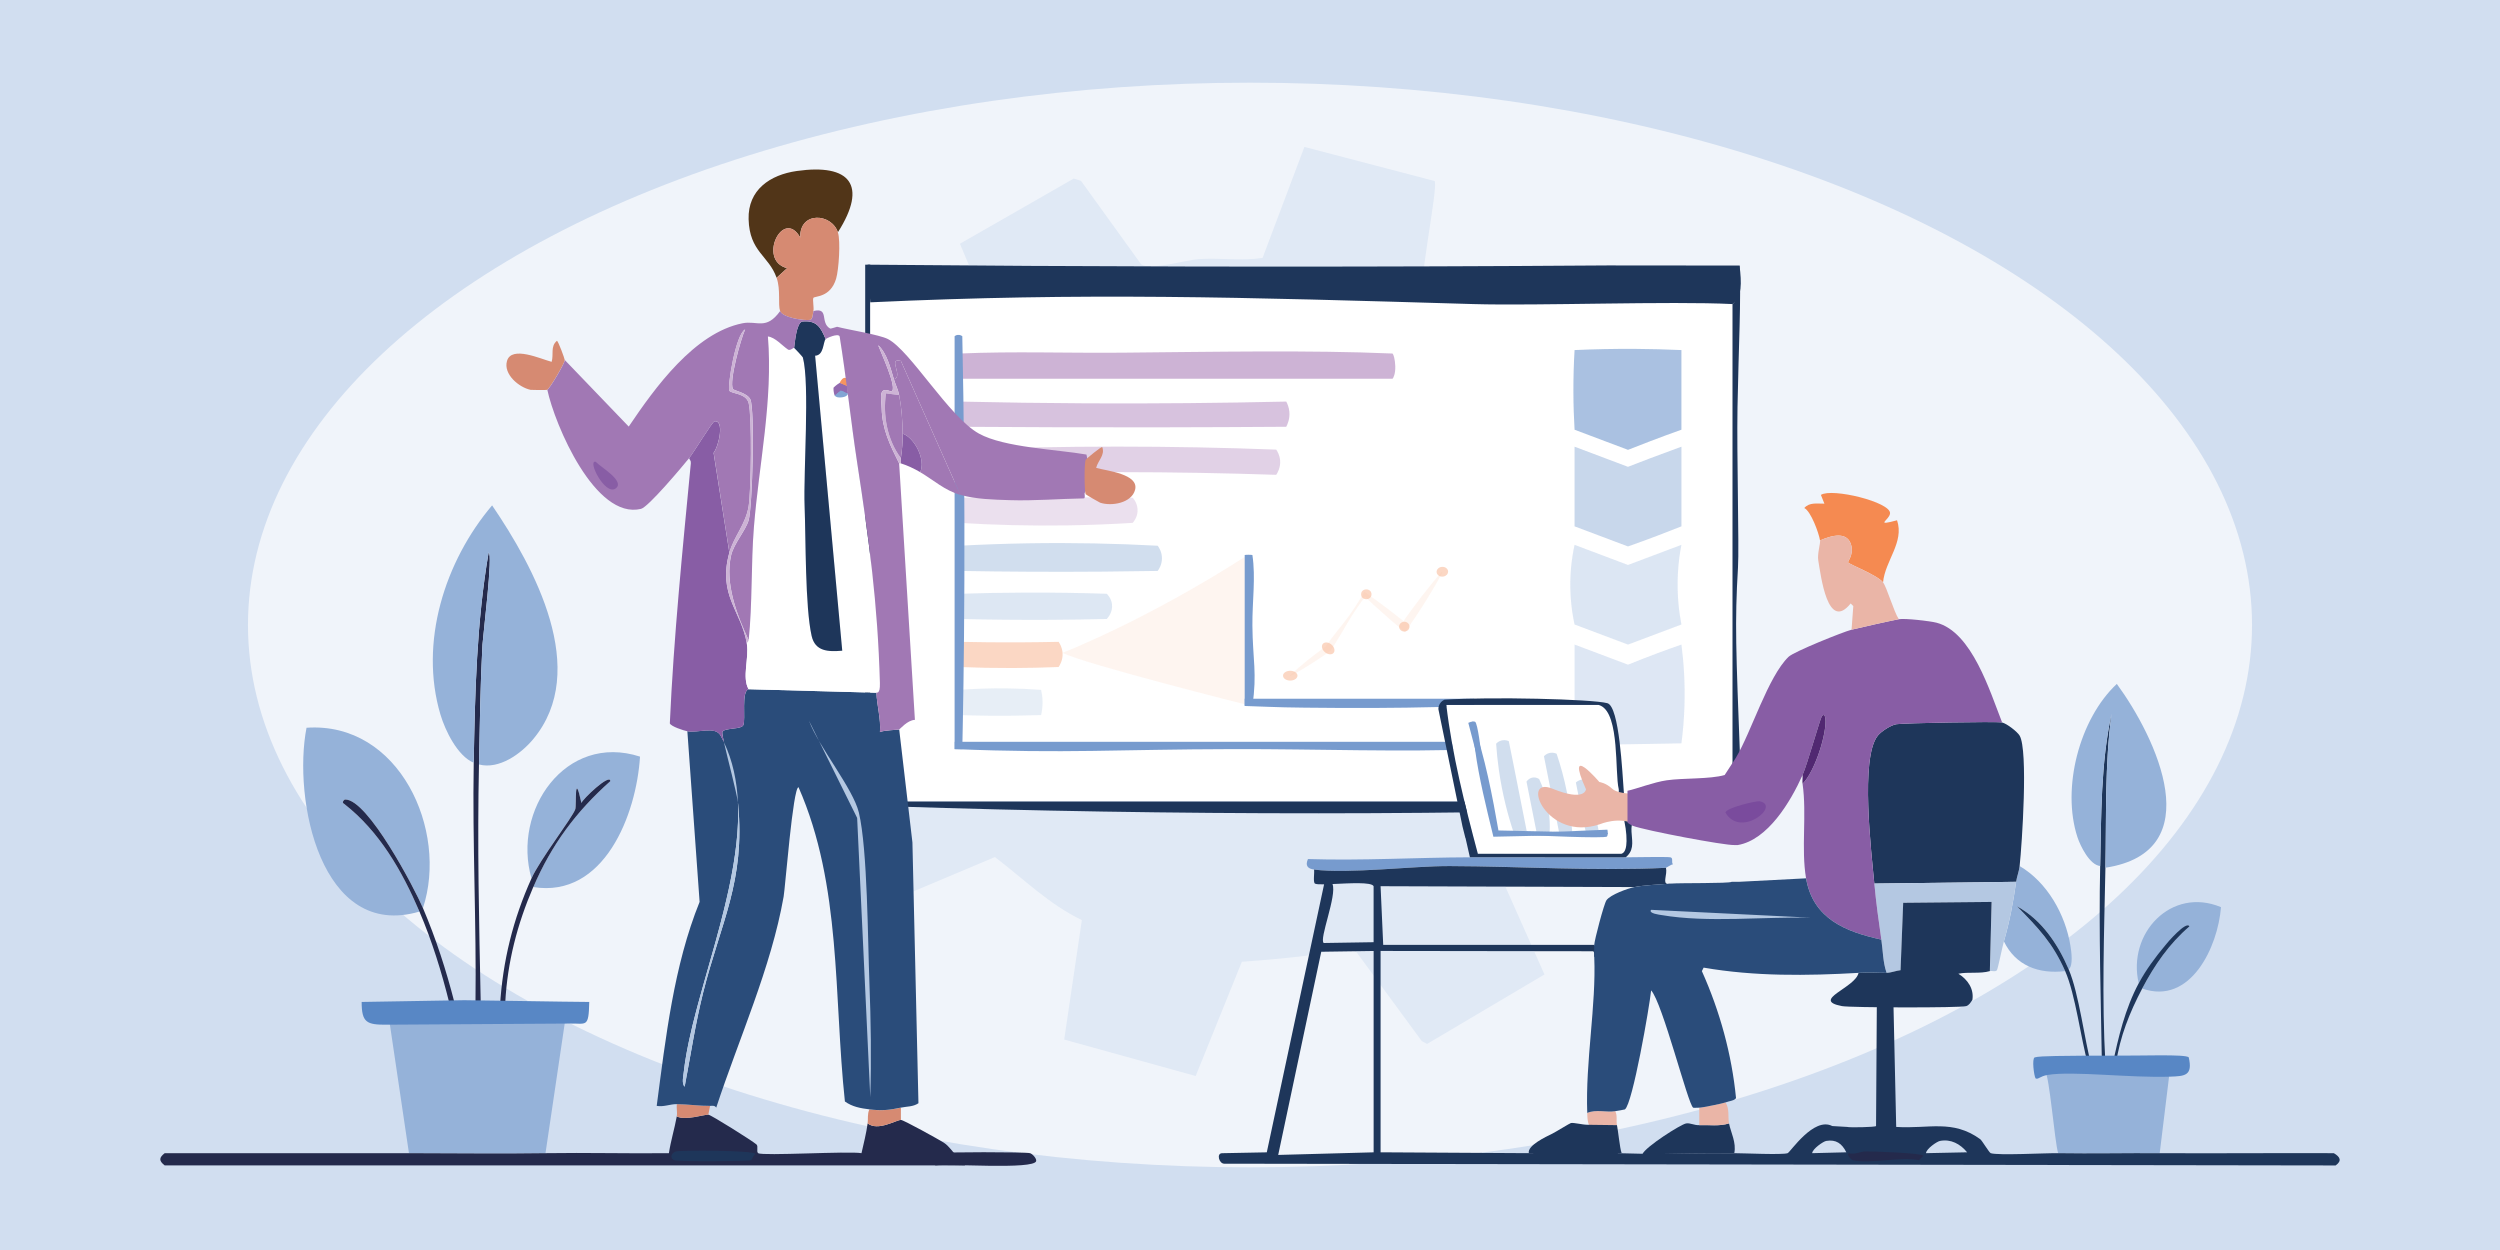 <?xml version="1.0" encoding="UTF-8"?><svg xmlns="http://www.w3.org/2000/svg" width="1000" height="500" viewBox="0 0 1000 500"><g id="a"><rect width="1000" height="500" fill="#d1def0"/><ellipse cx="500" cy="250" rx="400.81" ry="216.93" fill="#f0f4fa"/><path d="M573.82,72.39c1.73,2.03-7.37,44.5-4.61,49.01.34.55,8.52,5.18,10.26,6.44,7.91,5.72,16.53,11.68,22.19,19.72l43.64-18.76,27.42,44.8-.53,2.66-35.37,25.77-.33,1.32c.5,9.11,2.44,18.12,3.21,27.19.35,4.11-1.05,14.21.96,16.8l44.99,18.23-14.68,53.14-48.8-5.97c-6.26,12.16-15.1,22.6-24.07,32.82l19.68,44.22-46.95,27.79-2.11-1.12-26.1-35.56c-3.81-3.38-15.16.79-20.55,1.45-8.4,1.03-16.89,1.75-25.33,2.36l-18.47,45.71-52.59-14.59,7.06-47.79c-13.06-6.23-23.4-16.57-34.78-25.21l-44.26,18.64-25.83-43.68c-.42-1.3.85-1.9,1.61-2.67,9.32-9.48,23.59-17.81,33.53-27.07,2.25-3.02-2.41-19.22-3.07-24.23-1.01-7.59-.58-15.63-2.12-22.94l-43.49-18.13,13.15-52.22c2.81-2.74,43.81,8.95,49.06,5.7.87-.54,9.09-14.55,11.04-17.15,4.57-6.1,9.77-11.83,14.89-17.47l-18.5-44.11,45.54-26.08,2.87.91,24.06,33.38c3.17,2.62,17.9-1.69,22.97-2.05,8.46-.61,17.17.83,25.62-.49l16.73-44.39,52.06,13.63ZM493.3,168.69c-52.03,4.31-84.08,58.51-63.35,106.59,24.37,56.51,104,61.25,135.42,8.3,31.71-53.46-10.64-119.98-72.07-114.89Z" fill="#e0e9f5"/><g opacity=".5"><polygon points="551.96 219.91 551.96 260.04 517.32 276.68 482.68 260.04 448.04 276.68 448.04 236.53 482.68 219.91 517.32 236.53 551.96 219.91" fill="#d1deee"/></g></g><g id="b"><g id="c"><g id="d"><path d="M226.6,404.57l-8.4,56.7c-18.28.29-36.38,0-54.62,0l-8.4-56.7h71.43Z" fill="#95b2d9"/><path d="M191.59,305.8c-.69,31.69.03,63.57.7,95.24-.72,0,.26.7-2.1.7.43-32.22-1.26-64.42-.7-96.64.49-28,1.18-56.46,5.95-84.04,1.85,0-2.28,33.66-2.45,36.77-.87,15.89-1.06,32.06-1.4,47.97Z" fill="#242a4c"/><path d="M191.59,305.8c.35-15.91.53-32.08,1.4-47.97.17-3.11,4.3-36.76,2.45-36.77-4.77,27.58-5.46,56.04-5.95,84.04-6.5-2.68-11.42-12.93-13.31-19.26-8.59-28.89,1.73-61.33,20.66-83.69,16.89,24.79,39.3,66.04,16.46,93.49-4.91,5.91-13.67,12.25-21.71,10.15Z" fill="#95b2d9"/><path d="M169.18,363.23c-3.32-7.79-22.12-43.73-31.16-43.42-.35.01-1.54,1.22-.35,1.75,14.13,11,23.17,26.83,30.11,43.07-39.56,11.65-50.71-44.97-45.17-73.53,37.15-2.56,56.8,41.08,46.57,72.13Z" fill="#95b2d9"/><path d="M169.18,363.23c5.2,12.19,9.33,24.97,12.61,37.82-.18,0,.32,3.17-2.1,0-3.07-12.34-6.91-24.74-11.91-36.42-6.95-16.23-15.99-32.06-30.11-43.07-1.19-.53,0-1.74.35-1.75,9.04-.31,27.84,35.63,31.16,43.42Z" fill="#242a4c"/><path d="M213.3,354.83c7.31-16.95,17.04-30.13,30.81-42.37,0-3.37-11.31,7.36-11.56,8.75-2.94-13.66-1.93.9-2.45,2.45-1.09,3.27-14.02,19.94-17.51,27.66-7.8-27.01,13.55-58.32,43.42-48.67-1.44,23.15-14.35,56.76-42.72,52.17Z" fill="#95b2d9"/><path d="M213.3,354.83c-6.38,14.81-10.34,30-11.2,46.22-1.09,0,.01,1.42-2.1,1.4,1.05-17.93,5.23-34.79,12.61-51.12,3.49-7.72,16.42-24.39,17.51-27.66.52-1.55-.49-16.11,2.45-2.45.24-1.39,11.56-12.13,11.56-8.75-13.77,12.24-23.51,25.42-30.81,42.37Z" fill="#242a4c"/><path d="M185.7,400.08c11.2.1,38.8.63,50,.7-.23,10.6-1.11,8.48-8.06,8.64l-72.83.46c-8.13.06-10.15-.8-10.15-9.1l41.04-.7Z" fill="#5887c5"/></g><g id="e"><path d="M842.17,347.1c-.52,26.13-1.48,52.3,0,78.43-.08,0,.35.68-1.4.7-.42-26.57-1.28-53.25-.7-79.83.44-20.28.22-41.1,4.55-60.93-2.75,20.52-2.04,41.07-2.45,61.63Z" fill="#1e365a"/><path d="M819.76,425.56c-.31,2.1,1.87,1.36,3.15,1.4,12.77.37,33.06,1.42,45.17,0l-4.2,34.32c-13.52-.08-27.1.22-40.62,0-1.42-4.68-3.47-30.97-5.25-32.91-.06-.19-.23-.81.05-1.49.45-1.07,1.61-1.3,1.7-1.31Z" fill="#95b2d9"/><path d="M842.17,347.1c.41-20.56-.3-41.11,2.45-61.63-4.33,19.82-4.11,40.65-4.55,60.93-4.2-.36-7.97-8.08-9.1-11.56-6.39-19.57.75-47.24,15.76-61.28,15.89,21.73,37.29,67.09-4.55,73.53Z" fill="#95b2d9"/><path d="M856.88,395.42c4.96-9.44,10.79-17.88,18.91-24.86-1.13-2.46-8.88,7.28-9.8,7.7-3.18,5.14-7.65,9.72-10.5,15.06-4.69-19.95,13-38.78,32.91-30.46-1.23,15.86-12.16,39.37-31.51,32.56Z" fill="#95b2d9"/><path d="M856.88,395.42c-5.04,9.59-8.9,19.18-10.5,30.11-.08,0,.35.72-1.4.7,2.27-11.14,5.09-22.81,10.5-32.91,2.86-5.34,6.66-10.4,10.5-15.06.99-1.28,8.67-10.16,9.8-7.7-8.12,6.98-13.94,15.42-18.91,24.86Z" fill="#1e365a"/><path d="M827.47,387.74c-4.32-10.11-10.8-19.83-20.66-25.21,8.46,8.64,14.28,14.61,19.26,25.91-10.54,1.28-19.86-2.18-24.51-11.91,2.29-7.88,3.76-15.7,4.9-23.81.28-2.02,1.17-4.17,1.4-6.3,11.06,6.49,18.29,19.41,20.31,31.86.37,2.29,1.2,7.99-.7,9.45Z" fill="#95b2d9"/><path d="M827.47,387.74c4.12,9.64,6.35,28.39,9.1,38.49-1.75.03-1.32-.7-1.4-.7-2.83-9.88-4.94-27.64-9.1-37.09-4.98-11.3-10.79-17.27-19.26-25.91,9.86,5.38,16.34,15.1,20.66,25.21Z" fill="#1e365a"/><path d="M845.74,422.26c9.84.1,28.8-.68,29.76.7,1.69,7.34-1.6,7.49-7.35,7.7-15.94.58-38.88-2.34-49.02-.7-3.25.53-3.82,1.97-4.9,1.4-.64-1.02-1.53-7.93-.35-8.4,2-.7,13.86-.56,20.66-.7h11.2Z" fill="#5887c5"/></g><g id="f"><rect x="348.04" y="114.1" width="346.35" height="206.39" fill="#fff"/><path d="M693.01,322.57c-53.59,1.76-108.78,2.73-165.47,2.75-58.29.03-114.99-.95-170.01-2.75v-1.97h335.48v1.97Z" fill="#1e365a"/><rect x="197.97" y="253.97" width="298.17" height="1.97" transform="translate(92.11 602.01) rotate(-90)" fill="#1e365a"/><path d="M425.02,261.13s33.35-12.86,74.28-39.24l.57,60.33s-66.96-16.81-74.85-21.1Z" fill="#f8bd9d" opacity=".15"/><ellipse cx="516.1" cy="270.27" rx="2.89" ry="1.96" fill="#f8bd9d" opacity=".6"/><ellipse cx="531.31" cy="259.4" rx="2.01" ry="2.81" transform="translate(-7.98 501.79) rotate(-50.23)" fill="#f8bd9d" opacity=".6"/><ellipse cx="546.52" cy="237.72" rx="2.08" ry="1.96" fill="#f8bd9d" opacity=".6"/><path d="M562.57,252.45c-1.05.44-2.28,0-2.74-.99s0-2.15,1.05-2.59,2.28,0,2.74.99,0,2.15-1.05,2.59Z" fill="#f8bd9d" opacity=".6"/><ellipse cx="576.93" cy="228.73" rx="2.3" ry="1.96" transform="translate(-15.71 44.49) rotate(-4.36)" fill="#f8bd9d" opacity=".6"/><path d="M557.03,151.49h-173.22v-10.08c22.24-.95,41.82-.13,65.35-.34,36.3-.32,74.52-1.09,107.87.34.41.4.98,2.35,1.08,5.03.11,3-.73,4.71-1.08,5.05Z" fill="#cdb3d5"/><path d="M514.5,170.71c-16.46.12-32.99.19-49.59.22-27.23.05-54.26-.03-81.1-.22v-10.08c16.71.38,33.67.62,50.87.71,27.2.14,53.82-.12,79.82-.71.47.87,1.05,2.22,1.23,3.94.3,2.89-.7,5.13-1.23,6.13Z" fill="#cdb3d5" opacity=".8"/><path d="M510.49,189.93c-20.22-.68-41.1-1.06-62.6-1.07-22.02,0-43.39.37-64.07,1.07v-10.08c20.22-.77,41.2-1.2,62.88-1.21,22.01,0,43.29.42,63.79,1.21.51.74,1.37,2.23,1.55,4.27.25,2.92-1.06,5.08-1.55,5.8Z" fill="#cdb3d5" opacity=".6"/><path d="M453.06,209.15c-8.27.51-16.87.86-25.77,1-15.37.24-29.9-.16-43.48-1v-10.08c16.92-.17,34.01-.21,51.27-.13,6.02.03,12.01.07,17.99.13.41.46,2.13,2.5,1.95,5.48-.15,2.43-1.47,4.06-1.95,4.6Z" fill="#cdb3d5" opacity=".4"/><path d="M463.07,228.37c-7.16.13-14.36.22-21.61.28-19.55.16-38.77.06-57.65-.28v-10.08c8.81-.47,17.89-.8,27.21-.96,18.26-.31,35.64.08,52.05.96.46.61,1.74,2.46,1.71,5.12-.03,2.56-1.25,4.34-1.71,4.96Z" fill="#d1deee"/><path d="M442.71,247.59c-7.34.18-14.79.3-22.36.34-12.48.07-24.66-.05-36.54-.34v-10.08c8.69-.28,17.61-.45,26.77-.48,11.04-.03,21.76.14,32.13.48.51.51,1.8,1.94,2.08,4.13.43,3.27-1.74,5.59-2.08,5.94Z" fill="#d1deee" opacity=".75"/><path d="M423.44,266.81c-5.93.24-12.07.38-18.42.4-7.34.02-14.42-.12-21.21-.4v-10.08c7.93.18,16.04.25,24.32.21,5.17-.03,10.28-.1,15.31-.21.51.73,1.42,2.27,1.58,4.4.21,2.87-1.09,4.97-1.58,5.68Z" fill="#f8bd9d" opacity=".6"/><path d="M416.44,286.03c-6.89.23-14.03.33-21.41.25-3.81-.04-7.55-.13-11.22-.25v-10.08c5.78-.44,12.06-.68,18.78-.6,4.87.06,9.49.27,13.85.6.3,1.27.55,2.85.58,4.67.04,2.15-.25,3.99-.58,5.41Z" fill="#d1deee" opacity=".5"/><path d="M384.92,299.64h-3.08v-165.15c.18-.15.59-.44,1.2-.53,1.01-.14,1.76.43,1.88.53.66,32.01.95,64.63.83,97.82-.12,32.47-.57,54.89-.83,67.33Z" fill="#779bce"/><path d="M381.89,299.64v-2.91h210.21c.14.26.34.73.36,1.34.03.74-.22,1.3-.36,1.57-31.87,1.29-64.68-.08-98.82,0-47.21.11-66.19,1.83-111.4,0Z" fill="#779bce"/><path d="M500.96,282.23h-3.08s0-60.23,0-60.23c.27-.04.77-.1,1.42-.1.78,0,1.38.06,1.66.1,1.37,9.13-.08,18.53,0,28.31.12,13.53,1.94,18.97,0,31.92Z" fill="#779bce"/><path d="M497.88,282.39v-2.91h91.64c.08.17.25.56.29,1.13.08.96-.24,1.66-.29,1.78-17.76.63-35.86.9-54.28.78-23.2-.15-21.35-.22-37.36-.78Z" fill="#779bce"/><g opacity=".15"><path d="M516.02,270.16c4.54-4.3,9.5-8.11,14.54-11.8,0,0-.32.33-.32.33,2.42-3.64,5.26-6.99,7.93-10.44,2.65-3.48,5.03-7.14,7.23-10.92,0,0,.37-.63.37-.63l.67.48c5.41,3.79,11.11,8.19,16.24,12.31,0,0-2.22.31-2.22.31,2.42-3.58,5.23-7.38,7.85-10.8,2.72-3.54,5.52-7.01,8.49-10.35l.24.16c-4.17,7.85-8.99,15.44-14.07,22.72,0,0-.95,1.36-.95,1.36-4.21-3.5-8.73-7.41-12.77-11.12,0,0-3.72-3.5-3.72-3.5l1.04-.15c-5.66,6.82-9.47,14.85-14.35,22.2-3.88,2.74-7.85,5.36-11.95,7.79-1.36.78-2.71,1.57-4.11,2.28l-.17-.23h0Z" fill="#f8bd9d"/></g><g opacity=".8"><path d="M672.57,140.01v31.87c-4.1,1.47-8.25,2.99-12.44,4.59-3.01,1.14-5.99,2.3-8.93,3.47-7.12-2.68-14.24-5.37-21.37-8.05-.28-4.74-.46-9.79-.47-15.12-.02-5.94.16-11.54.47-16.74,7.8-.36,15.88-.53,24.23-.48,6.33.04,12.49.21,18.5.48Z" fill="#95b2d9"/><path d="M672.57,178.68c0,.14,0,18.69,0,18.83,0,.07,0,12.97,0,13.03-3.22,1.28-6.49,2.55-9.8,3.81-3.91,1.48-7.77,2.89-11.58,4.23-7.12-2.68-14.24-5.36-21.37-8.04,0-.38,0-15.52,0-15.9s0-15.58,0-15.96c7.12,2.68,14.24,5.37,21.37,8.05,2.9-1.13,5.83-2.26,8.78-3.38,4.23-1.61,8.43-3.16,12.6-4.67Z" fill="#779bce" opacity=".5"/><path d="M672.57,217.94c-.64,3.31-1.19,7.19-1.41,11.53-.43,8.2.42,15.17,1.41,20.33-7.13,2.68-14.25,5.36-21.38,8.04l-21.37-8.04c-.68-3.12-1.28-6.8-1.55-10.96-.57-8.59.45-15.82,1.55-20.91,7.12,2.68,14.24,5.37,21.37,8.05l21.38-8.05Z" fill="#95b2d9" opacity=".4"/><path d="M672.57,257.82c.9,6.87,1.51,15.15,1.22,24.51-.17,5.48-.62,10.5-1.22,15.01-2.96.05-13.46.22-16.49.29-3.08.07-6.18.12-9.31.15-5.73.05-11.38.03-16.94-.06v-39.9l21.37,8.05c3.87-1.57,7.83-3.12,11.89-4.63,3.21-1.2,6.37-2.34,9.49-3.42Z" fill="#779bce" opacity=".3"/></g><path d="M695.81,106.22c.73,13.16-.38,32.58-.81,56.71-.33,19.15.7,55.7.2,64-1.33,22.31-.81,32.84.84,76.58.61,2.78-1.98,2.2-3.04,3.69V121.62c3.83-2.8-1.07-12.13,2.8-15.41Z" fill="#1e365a"/><path d="M695.81,106.22c.87,6.98,1.03,12.61-2.8,15.41-24.88-1.26-78.14.75-103.65,0-93.51-2.74-155.32-4.69-241.25-.7-.35-5.02-.7-10.04-1.05-15.06,86.53.81,173.04.99,259.55.53,12.16-.06,24.33-.14,36.5-.23,17.57.02,35.14.04,52.71.05Z" fill="#1e365a"/></g><g id="g"><path d="M374.9,461.27c1.79-.5,35.34-.52,37.12,0,.95.28,2.66,2.11,2.45,3.15-.73,3.57-35.7.91-40.27,1.75-2.03-1.48-1.9-4.17.7-4.9Z" fill="#242a4c"/><path d="M347.06,449.37c4.13,3.19,11.27-1.34,13.31-1.4.97-.03,15.34,7.92,17.16,9.1,2.31,1.51,3.6,3.95,4.9,4.9.67.49,7.38-1.18,3.5,4.2H65.88c-2.4-1.87-2.29-3.12,0-4.9,32.56-.01,65.14.02,97.69,0,18.25,0,36.34.29,54.62,0,16.44-.26,32.92.19,49.37,0,.74-4.9,2.28-9.88,3.15-14.71,3.28,1.77,11.25-.82,12.61-.7,1.13.1,17.67,10.51,19.26,11.91.87.76-.16,2.9.7,3.5,1.69,1.19,36.2-.91,41.32,0,.88-3.91,1.92-7.94,2.45-11.91Z" fill="#242a4c"/><path d="M347.41,460.57c1.55-.5,32.36-.57,32.56,1.05-.91.32-1.52,2.38-1.75,2.45-1.5.49-30.07.64-31.51,0-1.94-.86-1.15-2.91.7-3.5Z" fill="#242a4c"/><path d="M270.37,460.57c1.52-.49,31.66-.53,31.86,1.05-.91.32-1.52,2.38-1.75,2.45-1.46.48-29.41.63-30.81,0-1.94-.86-1.15-2.91.7-3.5Z" fill="#1e365a"/><path d="M335.15,92.91c-2.55-7.66-15.38-8.5-15.06,2.1-6.86-12.13-17.27,9.21-5.25,12.26l-4.2,3.85c-3.15-8.96-10.85-10.3-11.2-23.46-.31-11.75,8.64-17.75,19.26-19.26,21.31-3.03,28.51,5.57,16.46,24.51Z" fill="#513518"/><path d="M360.36,447.97c-2.04.06-9.17,4.59-13.31,1.4.25-1.86-.17-3.79.7-5.6,4.91.6,7.8.31,12.61-.7v4.9Z" fill="#d68a72"/><path d="M284.03,442.36l-.7,3.5c-1.36-.12-9.33,2.47-12.61.7.26-1.44-.18-3.37,0-4.9,4.37.05,9.33.75,13.31.7Z" fill="#d68a72"/><path d="M359.67,291.8c-.36.14-6.39.3-7.7,1.04.45-5.27-1.22-10.59-1.4-15.76l-51.12-1.39c-3.01.82-1.1,12.06-2.11,14.35-.8,1.85-7.77.99-8.4,2.8-.02.08-.03.2-.01.38,0,.05,0,.11.01.16.05.68.29,1.9.64,3.46-.19-.38-.37-.76-.56-1.14-.25-.49-.5-.98-.77-1.46-2.17-3.95-9.09-.93-13.31-1.76l4.9,68.28c-10.37,25.66-13.55,54.36-17.16,81.59,2.78.52,5.38-.74,8.05-.7,4.38.05,9.33.76,13.31.7.97-.01,1.81-.26,2.45.7,8.95-27.3,21.96-55.97,26.96-84.39.65-3.66,3.74-43.77,5.96-43.77,17.31,39.31,14.04,83.66,18.55,125.7,2.94,2.14,6.3,2.72,9.81,3.16,4.92.6,7.8.31,12.6-.7,2.33-.49,4.9-.3,7.01-1.76l-2.41-104.3-5.29-45.21ZM281.22,397.19c-3.07,12.29-4.99,25.02-7.35,37.47-1.29-1.13-.53-4.39-.35-5.96.57-5.03,1.59-10.38,2.89-15.96.23-1.02.47-2.04.72-3.07.38-1.55.78-3.11,1.2-4.69.27-1.05.55-2.11.83-3.17.71-2.67,1.47-5.35,2.24-8.09.26-.94.54-1.88.8-2.82.56-1.96,1.12-3.94,1.68-5.93.39-1.35.78-2.7,1.16-4.06.24-.88.48-1.76.74-2.63.23-.81.45-1.62.67-2.44,1.02-3.68,2.01-7.37,2.93-11.07.35-1.43.7-2.85,1.03-4.28.07-.26.13-.53.19-.79.24-1,.46-2,.68-3,.18-.78.34-1.54.49-2.3,2.4-11.41,3.9-22.68,3.41-33.28.01.07.02.12.03.19.01.09.01.16.02.24,2.93,31.1-6.91,47.29-14.01,75.63Z" fill="#2a4c7a"/><path d="M323.6,288.3c3.75,10.27,17.67,27.11,19.96,36.77,3.47,14.63,3.55,51.15,4.2,67.93.59,15.23.84,30.63.35,45.87l-5.25-111.7-19.26-38.87Z" fill="#b4c8e2"/><path d="M335.15,92.91c1.15,3.46.35,15.04-.7,18.56-2.31,7.73-8.65,6.86-9.1,7.7-.39.72.32,4.01,0,5.25-.28,1.09-.08,2.5-1.05,3.5-2.46.49-11.34-.84-12.26-3.5s.3-8.47-1.4-13.31l4.2-3.85c-12.02-3.05-1.61-24.39,5.25-12.26-.33-10.6,12.5-9.76,15.06-2.1Z" fill="#d68a72"/><path d="M225.9,144.03c.01,1.31-6.1,11.52-7,11.91-.31.13-6.33.07-6.65,0-4.69-.98-10.99-6.26-9.45-11.56,1.82-6.26,13.56-.75,17.86.35.88-2.93-.57-6.21,2.1-8.4.54.02,3.15,7.29,3.15,7.7Z" fill="#d68a72"/><path d="M444.4,198.66c-3.44.02-7.29-.76-10.5-.7-.29-.99.49-1.33.7-2.1,3.18,1.8,7.72-.88,9.8,2.8Z" fill="#fbfbfc"/><path d="M297.33,290.05c-.8,1.85-7.77.99-8.4,2.8-.11.33.15,1.84.65,4.04-.42-.89-.87-1.77-1.34-2.63-2.17-3.95-9.09-.93-13.31-1.76-1.51-.29-6.52-1.92-7-3.15,1.57-34.76,5.09-69.39,8.4-104,.11-1.15-.41-1.25-.7-2.1,1.98-2.44,9.27-14.57,10.15-14.7,4.05-.66,1.81,9.79-.35,12.6l6.31,39.92c-4.75,17.09,4.85,23.32,7,36.42.95,5.82-2.03,13.43.7,18.21-3.01.82-1.1,12.06-2.11,14.35Z" fill="#885da5"/><path d="M295.18,321.05c-.59-4.41-4.11-17.46-5.61-24.17,3.53,7.43,5.22,15.58,5.61,24.17Z" fill="#b4c8e2"/><path d="M281.22,397.19c-3.07,12.29-4.99,25.02-7.35,37.47-1.29-1.13-.53-4.39-.35-5.96,3.46-30.43,23.25-72.65,21.66-107.62.02.18.04.33.05.47,2.93,31.1-6.91,47.29-14.01,75.63Z" fill="#b4c8e2"/><path d="M384.17,197.96c-6.26-1.75-10.75-5.95-16.11-9.1,2.33-4.86-2.18-13.77-7-15.41-.06-5.17-.41-10.34-1.4-15.41-.43-2.2-1.45-4.17-2.1-6.3,4-1.23-2.73-8.85,2.8-7.35l23.81,53.57Z" fill="#a178b4"/><path d="M368.06,188.85c-2.35-1.38-5.09-2.68-7.7-3.5.05-.68-.09-1.43,0-2.1.49-3.59.74-6.13.7-9.8,4.82,1.64,9.33,10.54,7,15.41Z" fill="#885da5"/><path d="M350.56,277.09l-51.12-1.4c-2.73-4.78.25-12.39-.7-18.21-.04-.62.63-.7.7-1.4,1.54-14.59.92-30.45,2.1-45.17,2.03-25.4,7.68-50.71,5.6-76.33,3.03.43,5.6,3.6,8.05,5.25.87.58,2.21-.86,2.45-.7.22.14,3.43,3.6,3.5,3.85,2.83,10.53.18,46.06.7,59.53.51,13.19.19,40.23,2.8,51.82,1.41,6.28,6.61,6.42,12.26,5.95l-10.85-118c3.54-.12,3.16-5.44,4.2-6.65.19-.22,4.99-2.54,5.6-1.05,2.7,16.75,4.44,33.66,7,50.42,4.78,31.21,8.21,56.18,9.1,88.24.13,4.78-1.41,3.6-1.4,3.85Z" fill="#fff"/><path d="M330.25,135.63c-1.04,1.21-.66,6.53-4.2,6.65l10.85,118c-5.65.47-10.84.33-12.26-5.95-2.61-11.59-2.29-38.63-2.8-51.82-.52-13.47,2.13-48.99-.7-59.53-.07-.25-3.28-3.71-3.5-3.85.35-2.52.92-9.61,3.15-10.5,5.83-.62,7.47,2.22,9.45,7Z" fill="#1e365a"/><g id="h" opacity=".75"><g id="i"><polygon id="j" points="338.79 154.33 339.23 157.43 341.71 155.5 341.27 152.39 338.79 154.33" fill="#6d3894"/><path d="M337.86,157.34l-1.43-.29c-.16.21-.46.55-.93.8-.7.38-1.37.36-1.65.34-.16-.46-.32-1.05-.4-1.74-.06-.51-.06-.97-.04-1.37.39-.4.87-.84,1.46-1.27.35-.26.69-.47,1.01-.66.54.08,1.24.25,1.99.62.35.18.66.37.91.55.15,1.04.29,2.07.44,3.11l-1.37-.09Z" fill="#6d3894"/></g><g id="k"><path id="l" d="M341.27,152.39l-1.24.97-1.24.97-1.45-.59-1.46-.59c.41-1.01,1.39-2.36,2.47-1.94s2.24.32,2.91,1.17Z" fill="#f2712a"/><path id="m" d="M333.85,158.19l1.24-.97,1.24-.97,1.45.59,1.46.59c-.41,1.01-1.26,1.33-2.41,1.49s-2.31.13-2.98-.73Z" fill="#5887c5"/></g><g id="n"><path id="o" d="M340.28,153.17l-1.48,1.16-1.75-.7c.24-.6.79-1.06,1.48-1.16s1.34.19,1.75.7Z" fill="#f2712a"/><path id="p" d="M334.84,157.42l1.48-1.16,1.75.7c-.24.6-.79,1.06-1.48,1.16s-1.34-.19-1.75-.7Z" fill="#5887c5"/></g></g><path d="M434.59,181.85c1.02,4.28,1.17,9.77,0,14.01-.21.77-.99,1.11-.7,2.1-.07,0,.22,1.39-.35,1.4-9.93.16-19.85,1.03-29.76.7-6.63-.22-13.4-.37-19.61-2.1l-23.81-53.57c-5.53-1.5,1.2,6.13-2.8,7.35-1.35-4.42-2.8-10.53-6.3-13.66.91,2.61,8.08,17.72,5.25,18.56-5.38-2.32-3.95,2.42-3.85,6.65.19,8.4,3.33,14.74,7,22.06l6.3,102.59c-3.04.14-5.94,3.71-6.3,3.85s-6.38.3-7.7,1.05c.46-5.27-1.22-10.6-1.4-15.76,0-.25,1.53.93,1.4-3.85-.89-32.06-4.33-57.03-9.1-88.24-2.56-16.76-4.3-33.68-7-50.42-.61-1.49-5.42.83-5.6,1.05-1.99-4.78-3.63-7.63-9.45-7-2.23.9-2.8,7.99-3.15,10.5-.24-.16-1.58,1.28-2.45.7-2.45-1.65-5.03-4.83-8.05-5.25,2.07,25.62-3.57,50.93-5.6,76.33-1.18,14.72-.56,30.58-2.1,45.17-4.7-10.14-9.59-22.73-7-33.96,1.06-4.62,5.85-9.99,7-14.01,1.57-5.49,2.51-44.24.7-48.32-1.17-2.63-6.69-3.55-7-4.2-1.53-3.16,3.13-19.88,4.9-23.81-3.76,1.8-7.18,22.8-6.3,24.51.62,1.21,6.66.94,7.7,4.9,1.39,5.3,1,35.18,0,41.32-1.19,7.31-5.89,12.04-7.7,18.56l-6.3-39.92c2.16-2.82,4.39-13.26.35-12.61-.88.14-8.17,12.27-10.15,14.71-2.75,3.39-16.32,19.6-19.26,20.31-18.35,4.44-34.52-33.74-37.47-47.62.9-.39,7.01-10.6,7-11.91l25.56,26.61c10.51-15.57,26.24-37.45,45.52-41.32,5.89-1.18,9.41,2.91,15.06-4.9.91,2.66,9.79,4,12.26,3.5.97-1,.77-2.42,1.05-3.5,6.44-1.55,2.49,4.66,6.65,7,.31.18,2.66-.74,2.8-.7,4.77,1.26,16.81,3.13,20.31,4.9,8.93,4.54,24.49,31.2,36.42,37.82,10.12,5.62,31.25,6.33,43.07,8.4Z" fill="#a178b4"/><path d="M357.56,151.74c.65,2.13,1.67,4.1,2.1,6.3l-5.25-.7c-1.31,8.53.4,18.55,5.95,25.91-.09.67.05,1.42,0,2.1h-.7c-3.68-7.32-6.81-13.66-7-22.06-.1-4.24-1.53-8.97,3.85-6.65,2.83-.84-4.34-15.94-5.25-18.56,3.5,3.13,4.96,9.24,6.3,13.66Z" fill="#cdb3d5"/><path d="M299.43,256.08c-.07.7-.74.78-.7,1.4-2.15-13.11-11.75-19.33-7-36.42,1.81-6.52,6.51-11.24,7.7-18.56,1-6.14,1.39-36.02,0-41.32-1.04-3.96-7.08-3.69-7.7-4.9-.88-1.71,2.54-22.71,6.3-24.51-1.77,3.93-6.43,20.65-4.9,23.81.31.65,5.83,1.57,7,4.2,1.81,4.08.87,42.83-.7,48.32-1.15,4.02-5.94,9.39-7,14.01-2.58,11.24,2.3,23.82,7,33.96Z" fill="#cdb3d5"/><path d="M238.28,184.7c1.67,1.94,12.05,7.83,7.94,10.71-4.2,2.95-11.48-11.5-7.94-10.71Z" fill="#885da5"/><path d="M359.66,158.04c.99,5.07,1.34,10.24,1.4,15.41.04,3.68-.21,6.22-.7,9.8-5.55-7.36-7.26-17.39-5.95-25.91l5.25.7Z" fill="#a178b4"/><path d="M434.3,183.89c-.67,1.12-.57,13.02,0,13.81.2.27,5.42,3.26,5.74,3.37,4.54,1.53,12.65.17,14-5.18,1.6-6.32-11.31-7.52-15.58-8.74.73-2.97,3.64-5.07,2.44-8.31-.47-.25-6.4,4.69-6.62,5.05Z" fill="#d68a72"/></g><g id="q"><path d="M650.29,342.92c2.69-.01,16.71-.27,17.86,0,1.32.31.24,1.99,1.05,2.8-.71.03-2.64,1.39-2.8,1.4-28.14,1.36-58.2-.6-86.49-.7-15.13-.05-40.51,3.18-54.27,1.4-2.61-.34-3.63-1.6-2.45-4.2,21.58.7,43.25-.63,64.78-.7,20.74-.07,41.57.09,62.33,0Z" fill="#779bce"/><path d="M650,331.61c.7,3.61,1.32,9.16-1.47,9.91h-57.42c-5.19-19.5-10.29-39.7-12.61-59.53h60.93c7.55,1.95,6.78,19.93,7.58,28.96l1.25.81,2.72,19.75-.99.1Z" fill="#fff"/><path d="M666.96,353.54c.6-.04,1.13-.09,1.54-.12-.67.15-1.17.19-1.54.12Z" fill="#242a4c"/><path d="M643.98,450.07h1.71c-.58-.03-1.17-.1-1.71,0Z" fill="#242a4c"/><path d="M933.56,461.27c-23.23-.1-46.47.13-69.69,0-13.52-.08-27.09.22-40.62,0-4.87-.08-24.14.98-26.96,0-.63-.22-3.48-5.08-4.2-5.6-11.12-8.04-20.6-4.05-33.61-4.9l-1.1-49.22-6.65.35-.31,48.52c-.34.47-10.79.65-11.55.35l-5.96-.35c-7.4-3.85-16.81,10.49-17.85,10.85-2.12.74-17.63,0-21.36,0h-2.11c-11.14-.03-22.18.18-33.39.25-.23.01-.47,0-.7,0l-10.31-.25c-1.23-1.23-3.02-.57-4.61-.7-9.03-.7-18.89.53-28.01,0-.04.11-.88.22-1.32.69h-1.14s-1.85,0-1.85,0h-.41l-57.62-.34v-80.54l85.02.12c.67.47.38,1.5.42,2.34,3.28-2.44-.01-4.61,0-4.9h-84.39l-1.05-23.46h.01l101.54.35c3.58-.72,9.72-1.05,13.17-1.28-1.95-.37.04-3.68-.56-6.42-28.14,1.35-58.21-.6-86.5-.7-15.12-.05-40.5,3.18-54.27,1.4.22,1.22-.46,5.03.35,5.6.39.27,1.77.34,3.66.31l-22.92,107.19-17.86.35c-2.36,0-1.27,4.16.81,4.2l444.59.7c2.61-1.87,1.82-3.42-.7-4.9ZM549.44,460.93l-38.16,1.04,17.22-81.27,20.95-.31v80.54ZM549.44,376.88l-19.94.32c-1.99-1.4,5.38-19.08,3.49-23.58,6.65-.3,15.67-.9,16.45.86v22.41ZM724.87,461.27c.11-1.73,4.45-4.71,5.61-4.9,3.95-.67,6.3,1.03,8.05,4.55l-13.66.35ZM770.39,461.27c.15-1.77,4.37-4.66,5.6-4.9,4.39-.84,8.09,1.21,10.86,4.55l-16.46.35Z" fill="#1e365a"/><path d="M745.88,460.57c2.03-.09,23.2.6,23.46,1.75l-1.75,1.75c-7.61-1.49-19.61,1.62-26.61,0-.15-.04-2.63-2.07-1.4-2.8,1.98.68,4.94-.64,6.3-.7Z" fill="#242a4c"/><path d="M652.7,330.13c-.13.81-.14,1.63-.1,2.46v.04c.07,1.6.33,3.2.29,4.75.01.03.01.08,0,.11-.04,1.7-.47,3.31-1.88,4.77-.11.11-.22.22-.34.33-.12.11-.25.22-.38.33-20.76.09-41.6-.08-62.33,0l-1.34-5.9-.41-1.8h-.05l-1.15-4.59-.02-.07-9.62-46.82c-.02-.36-.02-1.25.52-2.17.64-1.11,1.61-1.56,1.93-1.68,18.37-1.24,59.09-.26,65.13,1.39,4.82,1.33,5.97,27.78,6.61,35.91.01.21.03.4.04.57-.19.03-.34.11-.46.18-.56.33-.66.8-1.65-.53-.03-.21-.02-.43,0-.65.02-.38.09-.78,0-1.11-1.61-6.58.45-29.91-7.26-33.4-.12-.05-.25-.11-.38-.15s-.26-.09-.39-.12h-60.93c2.32,19.83,7.42,40.03,12.61,59.53h57.42c.1-.02.2-.07.29-.1,1.29-.59,1.73-2.63,1.77-4.99.03-1.58-.12-3.3-.33-4.84-.19-1.26-.39-2.38-.56-3.2-.04-.16-.08-.32-.11-.46.42.01.61-.29.84-.48.15-.14.32-.24.56-.21.04.41,1.88,1.32,2.1,1.39-.08.21-.14.43-.2.65-.09.29-.14.57-.19.86Z" fill="#1e365a"/><path d="M610.68,332.47l-5.07,1.01c-2.46-7.31-4.69-15.84-6.06-25.48-.52-3.65-.88-7.16-1.1-10.51.25-.28,1.01-1.06,2.29-1.34,1.37-.3,2.45.17,2.78.33.54,2.67,1.08,5.34,1.62,8.01,1.88,9.34,3.73,18.67,5.55,27.97Z" fill="#d1deee"/><path d="M619.87,332.76l-5.07,1.01-4.2-21.12c.11-.17,1.08-1.57,2.82-1.67,1.14-.06,1.97.47,2.25.66,1.41,3,2.96,7.17,3.74,12.32.51,3.33.58,6.31.46,8.8Z" fill="#d1deee"/><path d="M628.87,332.76l-5.07,1.01-6.22-31.25c.24-.27,1.03-1.11,2.39-1.37,1.32-.25,2.35.2,2.68.36,1.52,4.5,3,9.72,4.16,15.57,1.13,5.73,1.75,11.01,2.07,15.67Z" fill="#d1deee"/><path d="M639.63,333.12l-5.07,1.01-4.21-21.13c.35-.31,1.09-.89,2.2-1.16,1.33-.32,2.43,0,2.87.15,1.4,7.04,2.8,14.08,4.21,21.13Z" fill="#d1deee"/><path d="M589.05,288.65c4.98,14.22,7.91,29.65,10.5,44.5,0,0-1.22-.99-1.22-.99,11.17.2,33.68.75,44.85,1.09,0,0,0,.33,0,.33-11.19.33-33.67.89-44.85,1.09,0,0-.98.02-.98.02l-.24-1.01c-2.61-10.78-5.56-22.6-7.03-33.55-.56-3.77-1.04-7.56-1.34-11.39l.32-.07h0Z" fill="#779bce"/><path d="M654.66,317.48s-7.32.33-9.81-2.01c-2.49-2.34-5.12-2.68-5.12-2.68,0,0-13.95-16.34-5.34,2.92,0,0-.27,5.11-13.39-.23-13.12-5.34-2.49,21.56,19.02,14.18,0,0,7.78-3.25,13.78.05l.86-12.23Z" fill="#eab5a7"/><path d="M646.09,444.47c.96,1.74.31,3.88.7,5.6-.9.1-1.93-.15-2.8,0-4.39.76-5.04,0-8.4,0-.62-1.64-.64-3.17-.7-4.9,3.57-1.53,7.64-.11,11.2-.7Z" fill="#eab5a7"/><path d="M800.85,289c1.83.42,6.03,3.62,7,5.25,3.46,5.8.96,43.26,0,52.17-.23,2.13-1.12,4.28-1.4,6.3l-56.72.7c-1.14-12.31-5.77-50.34,1.4-59.18,1.45-1.78,5.22-4.16,7.35-4.55,2.61-.48,40.3-1.17,42.37-.7Z" fill="#1e365a"/><path d="M806.46,352.73c-1.14,8.11-2.61,15.93-4.9,23.81-.6,2.07-2.42,11.1-2.8,11.56-.62.76-2.01.12-2.8.35l.7-27.66-35.37.35-1.05,26.96c-1.85.2-3.8,1.05-5.6,1.05-1.47-4.26-1.46-8.91-2.1-13.31-1.1-7.54-2.1-14.8-2.8-22.41l56.72-.7Z" fill="#b4c8e2"/><path d="M795.95,388.44c-3.98,1.16-8.59.23-12.61,1.05,3.73,2.27,6.35,6.14,5.6,10.5-.66.93-1.27,2.08-2.45,2.45-2.37.74-46.31.65-49.72,0-12.65-2.41,5.46-7.29,6.65-13.31,4.97-.28,6.88,0,11.2,0,1.8,0,3.75-.86,5.6-1.05l1.05-26.96,35.37-.35-.7,27.66Z" fill="#1e365a"/><path d="M679.7,450.07c3.97-.16,8.02.54,11.91-.7.72,3.65,2.99,7.65,2.1,11.91-.7,0-1.41,0-2.1,0-11.14-.03-22.75.33-33.96.41-.23,0-.47,0-.7,0,1.13-2.9,15.39-11.98,17.51-12.32,1.66-.26,3.17.78,5.25.7Z" fill="#1e365a"/><path d="M646.79,450.07c.39,1.77,1.2,9.47,1.77,10.85l.02.03c.03.08.07.33.09.35h-37.15c-.65-3.13,6.8-6.55,9.5-7.89,1.37-.68,6.93-4.13,7.35-4.2,1.21-.22,4.58.7,6.66.7l11.76.15Z" fill="#1e365a"/><path d="M753.23,232.97c-2.34-3.01-13.79-7.28-14.01-8.05-.09-.31,2.07-3.01,1.4-6.3-1.33-6.53-8.21-4.35-12.61-2.45-.44-2.86-3.63-11.69-6.3-12.96,2.09-2.4,5.17-1.69,8.05-1.75l-1.4-3.5c4.39-2.88,27.89,2.87,27.66,7.35-.14,2.62-6.55,5.33,2.8,2.8,2.98,8.82-4.81,16.19-5.6,24.86Z" fill="#f58a51"/><path d="M694.41,303c6.1-10.14,12.78-32.31,21.01-40.27,2.16-2.08,21.64-9.9,25.21-10.85,1.97-.53,16.98-3.89,18.91-4.2,2.52-.41,12.39.71,15.06,1.4,14.19,3.67,21.37,27.51,26.26,39.92-2.07-.47-39.76.22-42.37.7-2.13.39-5.91,2.77-7.35,4.55-7.17,8.84-2.54,46.86-1.4,59.18.7,7.61,1.7,14.87,2.8,22.41-14.44-3.17-27.35-8.39-30.11-24.51-2.03-11.86.36-25.54-1.4-37.82,4.8-4.62,9.89-20.24,9.1-26.26-.15-1.14-.65-1.77-1.4-.7-.71,1.01-5.85,19.33-7.7,23.46-4.84,10.77-13.93,25.96-25.91,28.01-.07.01-.89-.02-1.4,0-3.99.15-35.32-5.75-40.62-7.7-.22-.08-2.06-.99-2.1-1.4v-12.61c3.72-.78,10.42-3.44,15.76-4.2,6.51-.94,17.3-.4,23.11-2.1l4.55-7Z" fill="#885da5"/><path d="M703.86,320.51c8.67,1.67-7.66,14.95-13.66,4.55-.03-1.9,12.38-4.8,13.66-4.55Z" fill="#7a4b9d"/><path d="M721.02,313.51c-.16-1.11.11-2.37,0-3.5,1.85-4.13,7-22.45,7.7-23.46.75-1.07,1.25-.44,1.4.7.78,6.02-4.3,21.64-9.1,26.26Z" fill="#512871"/><path d="M753.23,232.97c1.5,1.93,4.37,11.91,6.3,14.71-1.92.31-16.94,3.68-18.91,4.2l.7-9.45-1.05-1.05c-9.22,11.49-11.9-10.97-12.96-17.16-.45-2.65.89-6.81.7-8.05,4.39-1.89,11.27-4.08,12.61,2.45.67,3.3-1.49,5.99-1.4,6.3.22.78,11.67,5.04,14.01,8.05Z" fill="#eab5a7"/><path d="M690.21,440.96c1.68,2.52.88,5.79,1.4,8.4-3.88,1.24-7.94.54-11.91.7v-7c.85.07,9.36-1.67,10.5-2.1Z" fill="#eab5a7"/><path d="M695.46,352.73l26.96-1.4c2.76,16.12,15.68,21.35,30.11,24.51.64,4.39.63,9.04,2.1,13.31-4.32,0-6.23-.28-11.2,0-20.7,1.18-41.52,1.45-61.98-2.1l-.7,1.4c7.2,16.02,11.96,33.33,13.66,50.77-.51,1.04-2.87,1.25-4.2,1.75-1.14.43-9.65,2.17-10.5,2.1-.7-.06-2.19.17-2.45,0-2.08-1.37-12.24-41.96-16.81-46.92-.61,6.29-7.42,45.59-10.5,47.62-.16.11-3.21.59-3.85.7-3.57.59-7.63-.83-11.2.7-.76-20.63,3.63-43.12,2.8-62.33-.07-3.08-.01-4.61,0-4.9.07-1.89,3.9-16.48,4.9-17.86,1.62-2.24,8.44-4.69,11.2-5.25,4.2-.86,11.96-1.16,14.71-1.4,3.33-.3,23.17,0,24.16-.7h2.8Z" fill="#2a4c7a"/><path d="M660.44,363.93l64.08,3.15c-18.73-.46-41.54,2.11-59.88-1.05-.61-.1-5.45-.65-4.2-2.1Z" fill="#b4c8e2"/><path d="M590.42,301.01l-3.1-11.86s1.63-.84,2.69-.46,2.45,12.32,2.45,12.32h-2.04Z" fill="#779bce"/><path d="M614.33,333.06l28.62-1.19s.45,1.77-.15,2.72-30.04-.47-30.04-.47l1.56-1.07Z" fill="#779bce"/></g></g></g></svg>